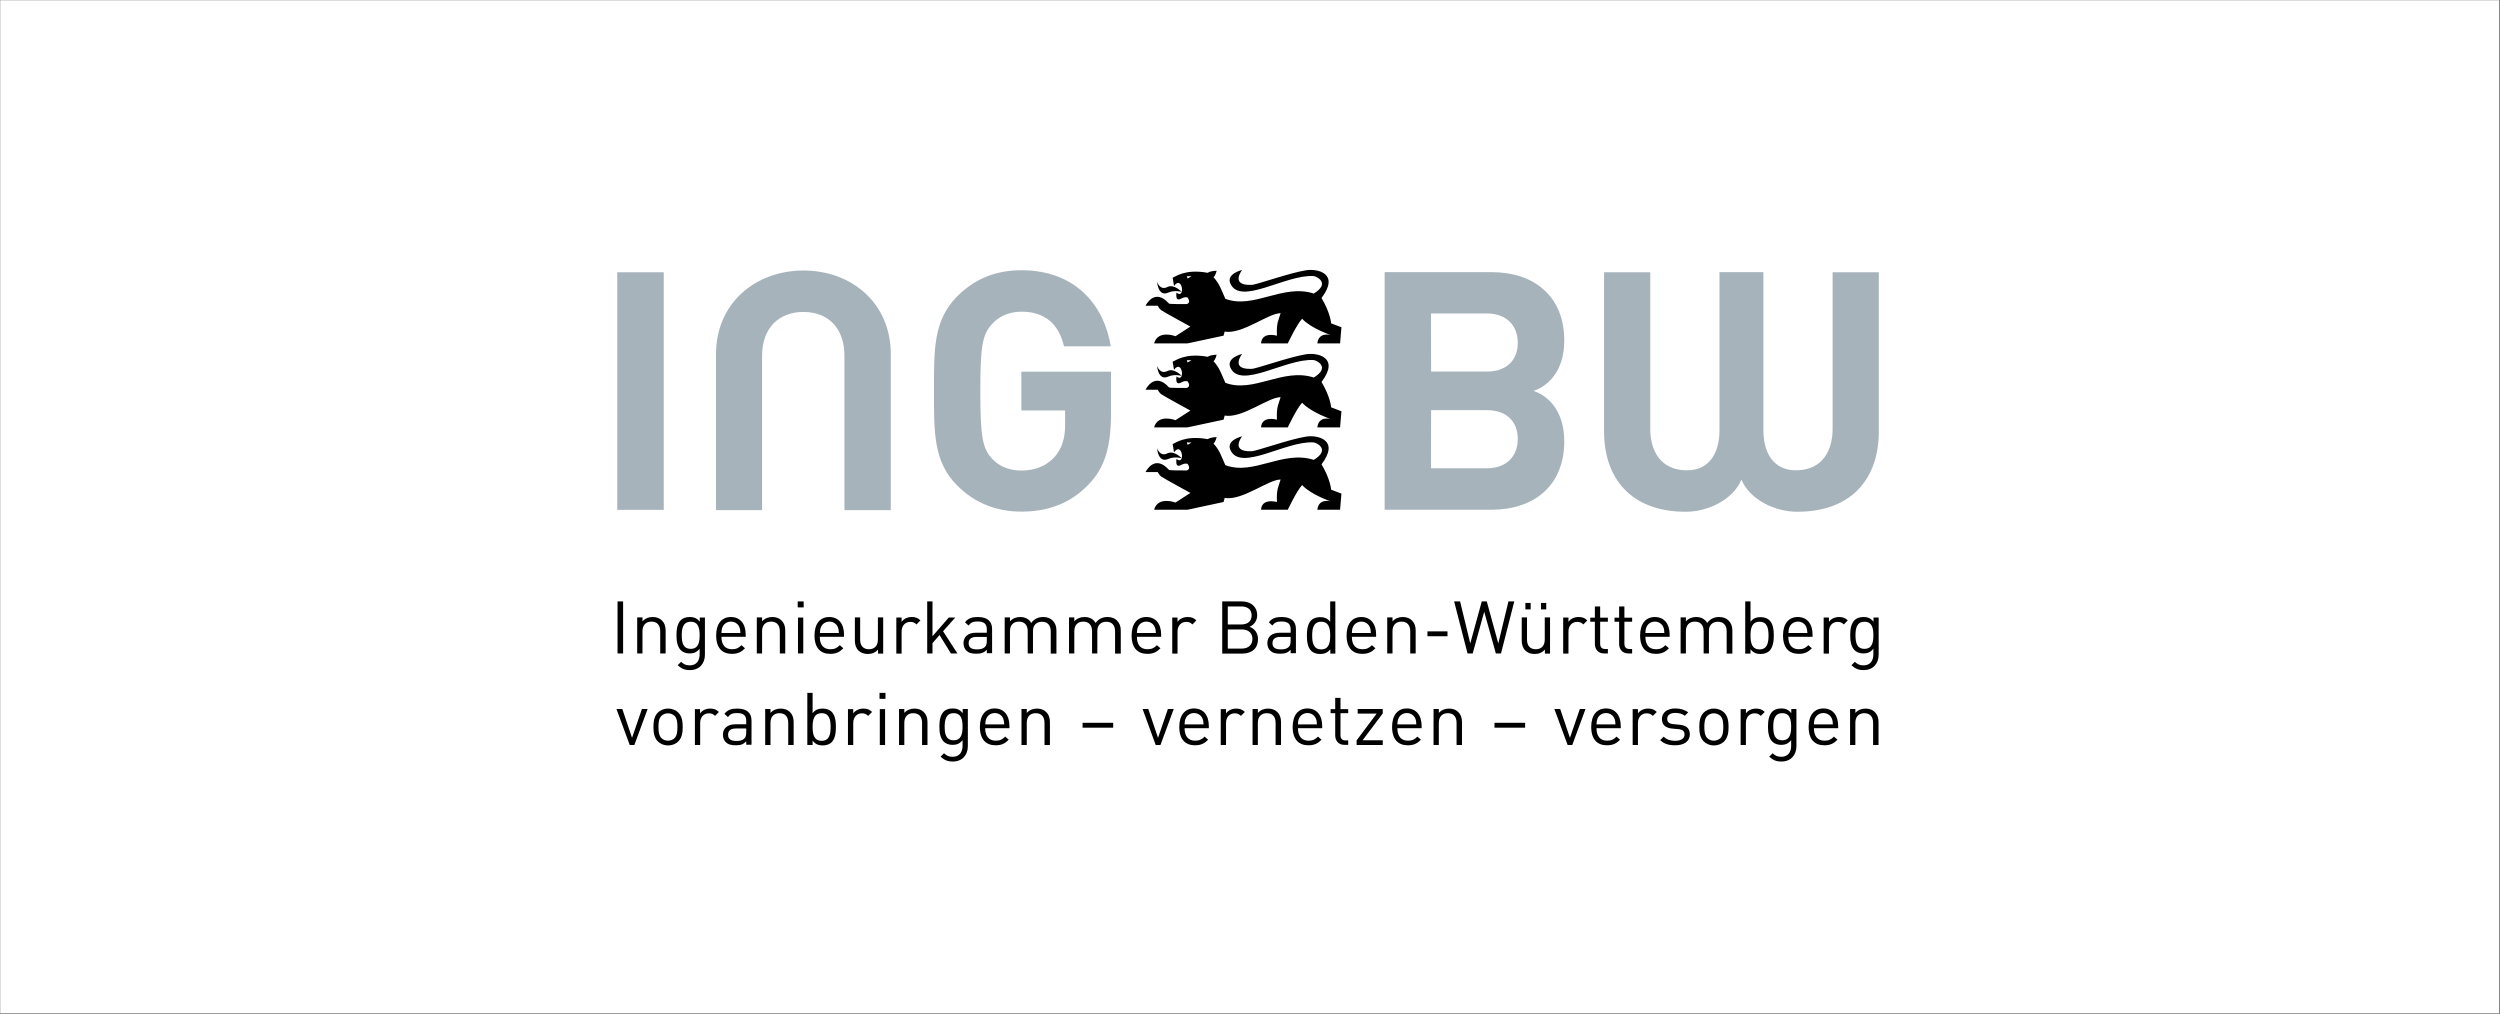 <?xml version="1.0" encoding="utf-8"?>
<!-- Generator: Adobe Illustrator 23.0.6, SVG Export Plug-In . SVG Version: 6.00 Build 0)  -->
<svg version="1.1" id="brandenburg" xmlns="http://www.w3.org/2000/svg" xmlns:xlink="http://www.w3.org/1999/xlink" x="0px"
	 y="0px" viewBox="0 0 1845.6 748.6" enable-background="new 0 0 1845.6 748.6" xml:space="preserve">
<rect x="0" y="0" width="1845.6" height="748.6" fill="#808080" stroke="none"/>
<rect x="0.2" y="0.2" fill="#FFFFFF" width="1844.7" height="747.8"/>
<g>
	<polygon points="1170.5,523.4 1166.3,523.4 1159,544.7 1151.8,523.4 1147.5,523.4 1157.3,550 1160.7,550 1170.5,523.4 	"/>
	<path fill-rule="evenodd" clip-rule="evenodd" d="M1196.5,537.7v-1.8c0-7.9-4.1-12.9-10.9-12.9c-6.8,0-10.9,5-10.9,13.6
		c0,9.4,4.6,13.6,11.6,13.6c4.5,0,7-1.4,9.7-4.1l-2.6-2.3c-2.1,2.1-3.9,3-7,3c-5.1,0-7.8-3.4-7.8-9.2H1196.5L1196.5,537.7z
		 M1192.6,534.8h-14c0.1-2.2,0.2-3,0.8-4.4c1-2.4,3.4-4,6.2-4c2.8,0,5.2,1.6,6.2,4C1192.4,531.8,1192.5,532.6,1192.6,534.8
		L1192.6,534.8z"/>
	<path fill-rule="evenodd" clip-rule="evenodd" d="M1223.1,525.6c-1.9-1.9-3.8-2.5-6.4-2.5c-3.1,0-6,1.3-7.5,3.6v-3.2h-3.9V550h3.9
		v-16.3c0-4.1,2.5-7.1,6.4-7.1c2.1,0,3.1,0.5,4.6,1.9L1223.1,525.6L1223.1,525.6z"/>
	<path d="M1247.5,542.2c0-5-3.2-6.8-7.8-7.2l-4.3-0.4c-3.3-0.3-4.6-1.6-4.6-3.9c0-2.7,2.1-4.4,5.9-4.4c2.8,0,5.2,0.6,7.1,2.1
		l2.5-2.5c-2.4-1.9-5.8-2.9-9.6-2.9c-5.7,0-9.8,2.9-9.8,7.8c0,4.4,2.8,6.7,7.9,7.1l4.4,0.4c3.1,0.3,4.4,1.6,4.4,3.9
		c0,3.1-2.7,4.7-7.1,4.7c-3.3,0-6.2-0.9-8.3-3.1l-2.6,2.6c2.9,2.8,6.4,3.8,10.9,3.8C1243.1,550.3,1247.5,547.3,1247.5,542.2
		L1247.5,542.2z"/>
	<path fill-rule="evenodd" clip-rule="evenodd" d="M1276.1,536.7c0-4.1-0.5-7.8-3.2-10.6c-1.8-1.8-4.4-3-7.6-3c-3.2,0-5.8,1.2-7.6,3
		c-2.7,2.8-3.2,6.5-3.2,10.6c0,4.1,0.5,7.8,3.2,10.6c1.8,1.8,4.4,3,7.6,3c3.2,0,5.8-1.2,7.6-3
		C1275.5,544.5,1276.1,540.8,1276.1,536.7L1276.1,536.7z M1272.2,536.7c0,3-0.2,6.3-2.1,8.2c-1.2,1.2-3,1.9-4.9,1.9
		c-1.9,0-3.6-0.7-4.8-1.9c-1.9-1.9-2.2-5.2-2.2-8.2c0-3,0.2-6.3,2.2-8.2c1.2-1.2,2.9-1.9,4.8-1.9c1.9,0,3.6,0.7,4.9,1.9
		C1272,530.4,1272.2,533.7,1272.2,536.7L1272.2,536.7z"/>
	<path fill-rule="evenodd" clip-rule="evenodd" d="M1302.8,525.6c-1.9-1.9-3.8-2.5-6.4-2.5c-3.1,0-6,1.3-7.5,3.6v-3.2h-3.9V550h3.9
		v-16.3c0-4.1,2.5-7.1,6.4-7.1c2.1,0,3.1,0.5,4.6,1.9L1302.8,525.6L1302.8,525.6z"/>
	<path fill-rule="evenodd" clip-rule="evenodd" d="M1326.2,550.8v-27.4h-3.8v3.1c-2.2-2.8-4.5-3.5-7.5-3.5c-2.7,0-5.1,0.9-6.5,2.3
		c-2.6,2.7-3.2,6.8-3.2,11.1c0,4.3,0.6,8.5,3.2,11.1c1.4,1.4,3.7,2.4,6.4,2.4c2.9,0,5.3-0.7,7.5-3.5v4.2c0,4.5-2.2,8.1-7.3,8.1
		c-3.1,0-4.4-0.9-6.4-2.6l-2.5,2.5c2.8,2.5,5,3.6,9,3.6C1322.1,562.2,1326.2,557.4,1326.2,550.8L1326.2,550.8z M1322.3,536.5
		c0,5-0.8,10-6.6,10c-5.8,0-6.6-5-6.6-10c0-5,0.9-10,6.6-10C1321.5,526.5,1322.3,531.5,1322.3,536.5L1322.3,536.5z"/>
	<path fill-rule="evenodd" clip-rule="evenodd" d="M1357,537.7v-1.8c0-7.9-4-12.9-10.9-12.9c-6.8,0-10.9,5-10.9,13.6
		c0,9.4,4.6,13.6,11.6,13.6c4.5,0,7-1.4,9.7-4.1l-2.6-2.3c-2.1,2.1-3.9,3-7,3c-5.1,0-7.8-3.4-7.8-9.2H1357L1357,537.7z
		 M1353.1,534.8h-14c0.1-2.2,0.2-3,0.8-4.4c1-2.4,3.4-4,6.2-4s5.2,1.6,6.2,4C1352.9,531.8,1353,532.6,1353.1,534.8L1353.1,534.8z"/>
	<path fill-rule="evenodd" clip-rule="evenodd" d="M1386.8,550v-17c0-3.1-0.9-5.6-2.8-7.4c-1.6-1.6-3.9-2.5-6.8-2.5
		c-3,0-5.6,1.1-7.5,3.2v-2.9h-3.9V550h3.9v-16.4c0-4.6,2.6-7.1,6.6-7.1c4,0,6.5,2.4,6.5,7.1V550H1386.8L1386.8,550z"/>
	<polygon points="821.8,537.2 821.8,533.6 799.2,533.6 799.2,537.2 821.8,537.2 	"/>
	<polygon points="866.5,523.4 862.2,523.4 854.9,544.7 847.7,523.4 843.5,523.4 853.2,550 856.7,550 866.5,523.4 	"/>
	<path fill-rule="evenodd" clip-rule="evenodd" d="M892.4,537.7v-1.8c0-7.9-4.1-12.9-10.9-12.9c-6.8,0-10.9,5-10.9,13.6
		c0,9.4,4.6,13.6,11.6,13.6c4.5,0,7-1.4,9.7-4.1l-2.6-2.3c-2.1,2.1-3.9,3-7,3c-5.1,0-7.8-3.4-7.8-9.2H892.4L892.4,537.7z
		 M888.5,534.8h-14c0.1-2.2,0.2-3,0.8-4.4c1-2.4,3.4-4,6.2-4c2.8,0,5.2,1.6,6.2,4C888.3,531.8,888.4,532.6,888.5,534.8L888.5,534.8z
		"/>
	<path fill-rule="evenodd" clip-rule="evenodd" d="M919,525.6c-1.9-1.9-3.8-2.5-6.4-2.5c-3.1,0-6,1.3-7.5,3.6v-3.2h-3.9V550h3.9
		v-16.3c0-4.1,2.5-7.1,6.4-7.1c2.1,0,3.1,0.5,4.6,1.9L919,525.6L919,525.6z"/>
	<path fill-rule="evenodd" clip-rule="evenodd" d="M945.7,550v-17c0-3.1-0.9-5.6-2.8-7.4c-1.6-1.6-3.9-2.5-6.8-2.5
		c-3,0-5.6,1.1-7.5,3.2v-2.9h-3.9V550h3.9v-16.4c0-4.6,2.6-7.1,6.6-7.1c4,0,6.5,2.4,6.5,7.1V550H945.7L945.7,550z"/>
	<path fill-rule="evenodd" clip-rule="evenodd" d="M976.1,537.7v-1.8c0-7.9-4.1-12.9-10.9-12.9c-6.8,0-10.9,5-10.9,13.6
		c0,9.4,4.6,13.6,11.6,13.6c4.5,0,7-1.4,9.7-4.1l-2.6-2.3c-2.1,2.1-3.9,3-7,3c-5.1,0-7.8-3.4-7.8-9.2H976.1L976.1,537.7z
		 M972.2,534.8h-14c0.1-2.2,0.2-3,0.8-4.4c1-2.4,3.4-4,6.2-4c2.8,0,5.2,1.6,6.2,4C972,531.8,972.1,532.6,972.2,534.8L972.2,534.8z"
		/>
	<path d="M995.3,550v-3.4h-2.1c-2.5,0-3.6-1.5-3.6-3.9v-16.2h5.7v-3h-5.7v-8.3h-3.9v8.3h-3.4v3h3.4v16.3c0,3.9,2.3,7.1,6.8,7.1
		H995.3L995.3,550z"/>
	<polygon points="1020.8,550 1020.8,546.5 1005.9,546.5 1020.8,526.7 1020.8,523.4 1002.3,523.4 1002.3,526.8 1016.3,526.8
		1001.5,546.6 1001.5,550 1020.8,550 	"/>
	<path fill-rule="evenodd" clip-rule="evenodd" d="M1049.5,537.7v-1.8c0-7.9-4.1-12.9-10.9-12.9c-6.8,0-10.9,5-10.9,13.6
		c0,9.4,4.6,13.6,11.6,13.6c4.5,0,7-1.4,9.7-4.1l-2.6-2.3c-2.1,2.1-3.9,3-7,3c-5.1,0-7.8-3.4-7.8-9.2H1049.5L1049.5,537.7z
		 M1045.6,534.8h-14c0.1-2.2,0.2-3,0.8-4.4c1-2.4,3.4-4,6.2-4c2.8,0,5.2,1.6,6.2,4C1045.4,531.8,1045.5,532.6,1045.6,534.8
		L1045.6,534.8z"/>
	<path fill-rule="evenodd" clip-rule="evenodd" d="M1079.3,550v-17c0-3.1-0.9-5.6-2.8-7.4c-1.6-1.6-3.9-2.5-6.8-2.5
		c-3,0-5.6,1.1-7.5,3.2v-2.9h-3.9V550h3.9v-16.4c0-4.6,2.6-7.1,6.6-7.1c4,0,6.5,2.4,6.5,7.1V550H1079.3L1079.3,550z"/>
	<polygon points="1125.9,537.2 1125.9,533.6 1103.3,533.6 1103.3,537.2 1125.9,537.2 	"/>
	<polygon points="478.1,523.4 473.9,523.4 466.6,544.7 459.4,523.4 455.1,523.4 464.9,550 468.3,550 478.1,523.4 	"/>
	<path fill-rule="evenodd" clip-rule="evenodd" d="M504,536.7c0-4.1-0.5-7.8-3.2-10.6c-1.8-1.8-4.4-3-7.6-3c-3.2,0-5.8,1.2-7.6,3
		c-2.7,2.8-3.2,6.5-3.2,10.6c0,4.1,0.5,7.8,3.2,10.6c1.8,1.8,4.4,3,7.6,3c3.2,0,5.8-1.2,7.6-3C503.5,544.5,504,540.8,504,536.7
		L504,536.7z M500.1,536.7c0,3-0.2,6.3-2.1,8.2c-1.2,1.2-3,1.9-4.9,1.9c-1.9,0-3.6-0.7-4.8-1.9c-1.9-1.9-2.2-5.2-2.2-8.2
		c0-3,0.2-6.3,2.2-8.2c1.2-1.2,2.9-1.9,4.8-1.9c1.9,0,3.6,0.7,4.9,1.9C499.9,530.4,500.1,533.7,500.1,536.7L500.1,536.7z"/>
	<path fill-rule="evenodd" clip-rule="evenodd" d="M530.7,525.6c-1.9-1.9-3.8-2.5-6.4-2.5c-3.1,0-6,1.3-7.5,3.6v-3.2H513V550h3.9
		v-16.3c0-4.1,2.5-7.1,6.4-7.1c2.1,0,3.1,0.5,4.6,1.9L530.7,525.6L530.7,525.6z"/>
	<path fill-rule="evenodd" clip-rule="evenodd" d="M554.8,550v-18c0-5.8-3.5-8.9-10.6-8.9c-4.3,0-7,0.9-9.4,3.9l2.6,2.4
		c1.6-2.2,3.3-3,6.7-3c4.9,0,6.8,1.9,6.8,5.8v2.5h-8c-5.9,0-9.2,3-9.2,7.7c0,2.1,0.7,4.1,2,5.4c1.7,1.7,3.8,2.4,7.5,2.4
		c3.6,0,5.5-0.7,7.7-2.9v2.5H554.8L554.8,550z M550.9,540.6c0,2.2-0.4,3.7-1.4,4.6c-1.7,1.6-3.7,1.8-5.9,1.8c-4.2,0-6.1-1.5-6.1-4.5
		c0-3.1,1.9-4.7,5.9-4.7h7.5V540.6L550.9,540.6z"/>
	<path fill-rule="evenodd" clip-rule="evenodd" d="M585.9,550v-17c0-3.1-0.9-5.6-2.8-7.4c-1.6-1.6-3.9-2.5-6.8-2.5
		c-3,0-5.6,1.1-7.5,3.2v-2.9h-3.9V550h3.9v-16.4c0-4.6,2.6-7.1,6.6-7.1c4,0,6.5,2.4,6.5,7.1V550H585.9L585.9,550z"/>
	<path fill-rule="evenodd" clip-rule="evenodd" d="M617.1,536.7c0-4.2-0.5-8.6-3.2-11.3c-1.4-1.4-3.8-2.3-6.5-2.3
		c-2.9,0-5.3,0.6-7.5,3.4v-15H596V550h3.9v-3.2c2.2,2.8,4.6,3.5,7.5,3.5c2.7,0,5.1-0.9,6.5-2.3C616.6,545.3,617.1,540.8,617.1,536.7
		L617.1,536.7z M613.2,536.7c0,5.2-0.9,10.2-6.6,10.2c-5.8,0-6.7-5-6.7-10.2c0-5.2,0.9-10.2,6.7-10.2
		C612.3,526.5,613.2,531.5,613.2,536.7L613.2,536.7z"/>
	<path fill-rule="evenodd" clip-rule="evenodd" d="M643.8,525.6c-1.9-1.9-3.8-2.5-6.4-2.5c-3.1,0-6,1.3-7.5,3.6v-3.2h-3.9V550h3.9
		v-16.3c0-4.1,2.5-7.1,6.4-7.1c2.1,0,3.1,0.5,4.6,1.9L643.8,525.6L643.8,525.6z"/>
	<path fill-rule="evenodd" clip-rule="evenodd" d="M653.7,515.9v-4.4h-4.4v4.4H653.7L653.7,515.9z M653.4,550v-26.5h-3.9V550H653.4
		L653.4,550z"/>
	<path fill-rule="evenodd" clip-rule="evenodd" d="M684.7,550v-17c0-3.1-0.9-5.6-2.8-7.4c-1.6-1.6-3.9-2.5-6.8-2.5
		c-3,0-5.6,1.1-7.5,3.2v-2.9h-3.9V550h3.9v-16.4c0-4.6,2.6-7.1,6.6-7.1c4,0,6.5,2.4,6.5,7.1V550H684.7L684.7,550z"/>
	<path fill-rule="evenodd" clip-rule="evenodd" d="M714.5,550.8v-27.4h-3.8v3.1c-2.2-2.8-4.5-3.5-7.5-3.5c-2.7,0-5.1,0.9-6.5,2.3
		c-2.6,2.7-3.2,6.8-3.2,11.1c0,4.3,0.6,8.5,3.2,11.1c1.4,1.4,3.7,2.4,6.4,2.4c2.9,0,5.3-0.7,7.5-3.5v4.2c0,4.5-2.2,8.1-7.3,8.1
		c-3.1,0-4.4-0.9-6.4-2.6l-2.5,2.5c2.8,2.5,5,3.6,9,3.6C710.4,562.2,714.5,557.4,714.5,550.8L714.5,550.8z M710.6,536.5
		c0,5-0.8,10-6.6,10c-5.8,0-6.6-5-6.6-10c0-5,0.9-10,6.6-10C709.8,526.5,710.6,531.5,710.6,536.5L710.6,536.5z"/>
	<path fill-rule="evenodd" clip-rule="evenodd" d="M745.2,537.7v-1.8c0-7.9-4.1-12.9-10.9-12.9c-6.8,0-10.9,5-10.9,13.6
		c0,9.4,4.6,13.6,11.6,13.6c4.5,0,7-1.4,9.7-4.1l-2.6-2.3c-2.1,2.1-3.9,3-7,3c-5.1,0-7.8-3.4-7.8-9.2H745.2L745.2,537.7z
		 M741.4,534.8h-14c0.1-2.2,0.2-3,0.8-4.4c1-2.4,3.4-4,6.2-4c2.8,0,5.2,1.6,6.2,4C741.1,531.8,741.2,532.6,741.4,534.8L741.4,534.8z
		"/>
	<path fill-rule="evenodd" clip-rule="evenodd" d="M775.1,550v-17c0-3.1-0.9-5.6-2.8-7.4c-1.6-1.6-3.9-2.5-6.8-2.5
		c-3,0-5.6,1.1-7.5,3.2v-2.9h-3.9V550h3.9v-16.4c0-4.6,2.6-7.1,6.6-7.1c4,0,6.5,2.4,6.5,7.1V550H775.1L775.1,550z"/>
	<polygon points="460,482.4 460,444 455.9,444 455.9,482.4 460,482.4 	"/>
	<path fill-rule="evenodd" clip-rule="evenodd" d="M491.4,482.4v-17c0-3.1-0.9-5.6-2.8-7.4c-1.6-1.6-3.9-2.5-6.8-2.5
		c-3,0-5.6,1.1-7.5,3.2v-2.9h-3.9v26.6h3.9v-16.4c0-4.6,2.6-7.1,6.6-7.1c4,0,6.5,2.4,6.5,7.1v16.4H491.4L491.4,482.4z"/>
	<path fill-rule="evenodd" clip-rule="evenodd" d="M520.4,483.3v-27.4h-3.8v3.1c-2.2-2.8-4.5-3.5-7.5-3.5c-2.7,0-5.1,0.9-6.5,2.3
		c-2.6,2.7-3.2,6.8-3.2,11.1s0.6,8.4,3.2,11.1c1.4,1.4,3.7,2.4,6.4,2.4c2.9,0,5.3-0.7,7.5-3.5v4.2c0,4.5-2.2,8.1-7.3,8.1
		c-3.1,0-4.4-0.9-6.4-2.6l-2.5,2.5c2.8,2.5,5,3.6,9,3.6C516.3,494.7,520.4,489.9,520.4,483.3L520.4,483.3z M516.5,469
		c0,5-0.8,10-6.6,10c-5.8,0-6.6-5-6.6-10c0-5,0.9-10,6.6-10C515.7,459,516.5,464,516.5,469L516.5,469z"/>
	<path fill-rule="evenodd" clip-rule="evenodd" d="M550.5,470.2v-1.8c0-7.9-4.1-12.9-10.9-12.9c-6.8,0-10.9,5-10.9,13.6
		c0,9.4,4.6,13.6,11.6,13.6c4.5,0,7-1.4,9.7-4.1l-2.6-2.3c-2.1,2.1-3.9,3-7,3c-5.1,0-7.8-3.3-7.8-9.2H550.5L550.5,470.2z
		 M546.6,467.3h-14c0.1-2.2,0.2-3,0.8-4.4c1-2.4,3.4-4,6.2-4c2.8,0,5.2,1.6,6.2,4C546.4,464.3,546.5,465.1,546.6,467.3L546.6,467.3z
		"/>
	<path fill-rule="evenodd" clip-rule="evenodd" d="M579.7,482.4v-17c0-3.1-0.9-5.6-2.8-7.4c-1.6-1.6-3.9-2.5-6.8-2.5
		c-3,0-5.6,1.1-7.5,3.2v-2.9h-3.9v26.6h3.9v-16.4c0-4.6,2.6-7.1,6.6-7.1c4,0,6.5,2.4,6.5,7.1v16.4H579.7L579.7,482.4z"/>
	<path fill-rule="evenodd" clip-rule="evenodd" d="M593.3,448.4V444h-4.4v4.4H593.3L593.3,448.4z M593,482.4v-26.5h-3.9v26.5H593
		L593,482.4z"/>
	<path fill-rule="evenodd" clip-rule="evenodd" d="M623.1,470.2v-1.8c0-7.9-4.1-12.9-10.9-12.9c-6.8,0-10.9,5-10.9,13.6
		c0,9.4,4.6,13.6,11.6,13.6c4.5,0,7-1.4,9.7-4.1l-2.6-2.3c-2.1,2.1-3.9,3-7,3c-5.1,0-7.8-3.3-7.8-9.2H623.1L623.1,470.2z
		 M619.3,467.3h-14c0.1-2.2,0.2-3,0.8-4.4c1-2.4,3.4-4,6.2-4c2.8,0,5.2,1.6,6.2,4C619,464.3,619.2,465.1,619.3,467.3L619.3,467.3z"
		/>
	<path fill-rule="evenodd" clip-rule="evenodd" d="M652,482.4v-26.6h-3.9v16.4c0,4.6-2.6,7.1-6.6,7.1c-4,0-6.5-2.4-6.5-7.1v-16.4
		h-3.9v17c0,3.1,0.8,5.6,2.7,7.5c1.6,1.6,4,2.5,6.9,2.5c3,0,5.6-1.1,7.5-3.3v3H652L652,482.4z"/>
	<path fill-rule="evenodd" clip-rule="evenodd" d="M679.5,458c-1.9-1.9-3.8-2.5-6.4-2.5c-3.1,0-6,1.3-7.5,3.6v-3.2h-3.9v26.6h3.9
		v-16.3c0-4.1,2.5-7.1,6.4-7.1c2.1,0,3.1,0.5,4.6,1.9L679.5,458L679.5,458z"/>
	<polygon fill-rule="evenodd" clip-rule="evenodd" points="706.8,482.4 696.2,466 705.2,455.9 700.4,455.9 688.4,469.7 688.4,444
		684.5,444 684.5,482.4 688.4,482.4 688.4,474.8 693.6,468.8 702,482.4 706.8,482.4 	"/>
	<path fill-rule="evenodd" clip-rule="evenodd" d="M732.4,482.4v-18c0-5.8-3.5-8.9-10.6-8.9c-4.3,0-7,0.9-9.4,3.9l2.6,2.4
		c1.6-2.2,3.3-3,6.7-3c4.9,0,6.8,1.9,6.8,5.8v2.5h-8c-5.9,0-9.2,3-9.2,7.7c0,2.1,0.7,4.1,2,5.4c1.7,1.7,3.8,2.4,7.5,2.4
		c3.6,0,5.5-0.7,7.7-2.9v2.5H732.4L732.4,482.4z M728.5,473c0,2.2-0.4,3.7-1.4,4.6c-1.7,1.6-3.7,1.8-5.9,1.8c-4.2,0-6.1-1.5-6.1-4.5
		c0-3.1,1.9-4.7,5.9-4.7h7.5V473L728.5,473z"/>
	<path fill-rule="evenodd" clip-rule="evenodd" d="M779.9,482.4v-17c0-3.1-1-5.6-2.9-7.4c-1.6-1.6-4-2.5-6.9-2.5
		c-3.7,0-6.7,1.5-8.8,4.4c-1.6-2.9-4.5-4.4-8.2-4.4c-3,0-5.6,1.1-7.5,3.2v-2.9h-3.9v26.6h3.9v-16.4c0-4.6,2.6-7.1,6.6-7.1
		s6.5,2.4,6.5,7.1v16.4h3.9v-16.8c0-4.2,2.8-6.6,6.6-6.6c4,0,6.5,2.4,6.5,7.1v16.4H779.9L779.9,482.4z"/>
	<path fill-rule="evenodd" clip-rule="evenodd" d="M827.4,482.4v-17c0-3.1-1-5.6-2.9-7.4c-1.6-1.6-4-2.5-6.9-2.5
		c-3.7,0-6.7,1.5-8.8,4.4c-1.6-2.9-4.5-4.4-8.2-4.4c-3,0-5.6,1.1-7.5,3.2v-2.9h-3.9v26.6h3.9v-16.4c0-4.6,2.6-7.1,6.6-7.1
		c4,0,6.5,2.4,6.5,7.1v16.4h3.9v-16.8c0-4.2,2.8-6.6,6.6-6.6c4,0,6.5,2.4,6.5,7.1v16.4H827.4L827.4,482.4z"/>
	<path fill-rule="evenodd" clip-rule="evenodd" d="M857.2,470.2v-1.8c0-7.9-4.1-12.9-10.9-12.9c-6.8,0-10.9,5-10.9,13.6
		c0,9.4,4.6,13.6,11.6,13.6c4.5,0,7-1.4,9.7-4.1l-2.6-2.3c-2.1,2.1-3.9,3-7,3c-5.1,0-7.8-3.3-7.8-9.2H857.2L857.2,470.2z
		 M853.3,467.3h-14c0.1-2.2,0.2-3,0.8-4.4c1-2.4,3.4-4,6.2-4c2.8,0,5.2,1.6,6.2,4C853.1,464.3,853.2,465.1,853.3,467.3L853.3,467.3z
		"/>
	<path fill-rule="evenodd" clip-rule="evenodd" d="M883.2,458c-1.9-1.9-3.8-2.5-6.4-2.5c-3.1,0-6,1.3-7.5,3.6v-3.2h-3.9v26.6h3.9
		v-16.3c0-4.1,2.5-7.1,6.4-7.1c2.1,0,3.1,0.5,4.6,1.9L883.2,458L883.2,458z"/>
	<path fill-rule="evenodd" clip-rule="evenodd" d="M928.7,471.8c0-4.6-2.6-7.8-6.3-9.1c3.2-1.2,5.7-4.4,5.7-8.4
		c0-6.4-4.6-10.3-11.3-10.3h-14.5v38.5h15C924.1,482.4,928.7,478.8,928.7,471.8L928.7,471.8z M924,454.3c0,4.6-3.3,6.7-7.6,6.7h-10
		v-13.3h10C920.7,447.7,924,449.7,924,454.3L924,454.3z M924.6,471.7c0,4.3-3,7.1-7.7,7.1h-10.5v-14.1h10.5
		C921.7,464.7,924.6,467.4,924.6,471.7L924.6,471.7z"/>
	<path fill-rule="evenodd" clip-rule="evenodd" d="M956.7,482.4v-18c0-5.8-3.5-8.9-10.6-8.9c-4.3,0-7,0.9-9.4,3.9l2.6,2.4
		c1.6-2.2,3.3-3,6.7-3c4.9,0,6.8,1.9,6.8,5.8v2.5h-8c-5.9,0-9.2,3-9.2,7.7c0,2.1,0.7,4.1,2,5.4c1.7,1.7,3.8,2.4,7.5,2.4
		c3.6,0,5.5-0.7,7.7-2.9v2.5H956.7L956.7,482.4z M952.8,473c0,2.2-0.4,3.7-1.4,4.6c-1.7,1.6-3.7,1.8-5.9,1.8c-4.2,0-6.1-1.5-6.1-4.5
		c0-3.1,1.9-4.7,5.9-4.7h7.5V473L952.8,473z"/>
	<path fill-rule="evenodd" clip-rule="evenodd" d="M985.8,482.4V444H982v15c-2.2-2.8-4.6-3.4-7.5-3.4c-2.7,0-5.1,0.9-6.5,2.3
		c-2.7,2.7-3.2,7.1-3.2,11.3s0.5,8.6,3.2,11.3c1.4,1.4,3.8,2.3,6.5,2.3c2.9,0,5.4-0.7,7.6-3.5v3.2H985.8L985.8,482.4z M982,469.2
		c0,5.2-0.9,10.2-6.6,10.2c-5.8,0-6.7-5-6.7-10.2s0.9-10.2,6.7-10.2C981.1,459,982,464,982,469.2L982,469.2z"/>
	<path fill-rule="evenodd" clip-rule="evenodd" d="M1015.9,470.2v-1.8c0-7.9-4.1-12.9-10.9-12.9c-6.8,0-10.9,5-10.9,13.6
		c0,9.4,4.6,13.6,11.6,13.6c4.5,0,7-1.4,9.7-4.1l-2.6-2.3c-2.1,2.1-3.9,3-7,3c-5.1,0-7.8-3.3-7.8-9.2H1015.9L1015.9,470.2z
		 M1012,467.3h-14c0.1-2.2,0.2-3,0.8-4.4c1-2.4,3.4-4,6.2-4c2.8,0,5.2,1.6,6.2,4C1011.8,464.3,1011.9,465.1,1012,467.3L1012,467.3z"
		/>
	<path fill-rule="evenodd" clip-rule="evenodd" d="M1045.1,482.4v-17c0-3.1-0.9-5.6-2.8-7.4c-1.6-1.6-3.9-2.5-6.8-2.5
		c-3,0-5.6,1.1-7.5,3.2v-2.9h-3.9v26.6h3.9v-16.4c0-4.6,2.6-7.1,6.6-7.1c4,0,6.5,2.4,6.5,7.1v16.4H1045.1L1045.1,482.4z"/>
	<polygon points="1068.6,469.7 1068.6,466.1 1053.8,466.1 1053.8,469.7 1068.6,469.7 	"/>
	<polygon points="1117.9,444 1113.6,444 1106.1,475 1097.6,444 1093.9,444 1085.4,475 1077.9,444 1073.5,444 1083.4,482.4
		1087.2,482.4 1095.7,451.6 1104.3,482.4 1108.1,482.4 1117.9,444 	"/>
	<path fill-rule="evenodd" clip-rule="evenodd" d="M1141.5,449.9v-4.8h-3.9v4.8H1141.5L1141.5,449.9z M1130,449.9v-4.8h-3.9v4.8
		H1130L1130,449.9z M1144.3,482.4v-26.6h-3.9v16.4c0,4.6-2.6,7.1-6.6,7.1c-4,0-6.5-2.4-6.5-7.1v-16.4h-3.9v17c0,3.1,0.8,5.6,2.7,7.5
		c1.6,1.6,4,2.5,6.9,2.5c3,0,5.6-1.1,7.5-3.3v3H1144.3L1144.3,482.4z"/>
	<path fill-rule="evenodd" clip-rule="evenodd" d="M1171.8,458c-1.9-1.9-3.8-2.5-6.4-2.5c-3.1,0-6,1.3-7.5,3.6v-3.2h-3.9v26.6h3.9
		v-16.3c0-4.1,2.5-7.1,6.4-7.1c2.1,0,3.1,0.5,4.6,1.9L1171.8,458L1171.8,458z"/>
	<path d="M1187,482.4v-3.3h-2.1c-2.5,0-3.6-1.5-3.6-3.9V459h5.7v-3h-5.7v-8.3h-3.9v8.3h-3.4v3h3.4v16.3c0,3.9,2.3,7.1,6.8,7.1H1187
		L1187,482.4z"/>
	<path d="M1204.9,482.4v-3.3h-2.1c-2.5,0-3.6-1.5-3.6-3.9V459h5.7v-3h-5.7v-8.3h-3.9v8.3h-3.4v3h3.4v16.3c0,3.9,2.3,7.1,6.8,7.1
		H1204.9L1204.9,482.4z"/>
	<path fill-rule="evenodd" clip-rule="evenodd" d="M1232.6,470.2v-1.8c0-7.9-4.1-12.9-10.9-12.9c-6.8,0-10.9,5-10.9,13.6
		c0,9.4,4.6,13.6,11.6,13.6c4.5,0,7-1.4,9.7-4.1l-2.6-2.3c-2.1,2.1-3.9,3-7,3c-5.1,0-7.8-3.3-7.8-9.2H1232.6L1232.6,470.2z
		 M1228.7,467.3h-14c0.1-2.2,0.2-3,0.8-4.4c1-2.4,3.4-4,6.2-4s5.2,1.6,6.2,4C1228.5,464.3,1228.6,465.1,1228.7,467.3L1228.7,467.3z"
		/>
	<path fill-rule="evenodd" clip-rule="evenodd" d="M1278.9,482.4v-17c0-3.1-1-5.6-2.9-7.4c-1.6-1.6-4-2.5-6.9-2.5
		c-3.7,0-6.7,1.5-8.8,4.4c-1.6-2.9-4.5-4.4-8.2-4.4c-3,0-5.6,1.1-7.5,3.2v-2.9h-3.9v26.6h3.9v-16.4c0-4.6,2.6-7.1,6.6-7.1
		c4,0,6.5,2.4,6.5,7.1v16.4h3.9v-16.8c0-4.2,2.8-6.6,6.6-6.6c4,0,6.5,2.4,6.5,7.1v16.4H1278.9L1278.9,482.4z"/>
	<path fill-rule="evenodd" clip-rule="evenodd" d="M1309.5,469.2c0-4.2-0.5-8.6-3.2-11.3c-1.4-1.4-3.8-2.3-6.5-2.3
		c-2.9,0-5.3,0.6-7.5,3.4v-15h-3.9v38.5h3.9v-3.2c2.2,2.8,4.6,3.5,7.5,3.5c2.7,0,5.1-0.9,6.5-2.3
		C1308.9,477.7,1309.5,473.3,1309.5,469.2L1309.5,469.2z M1305.6,469.2c0,5.2-0.9,10.2-6.6,10.2c-5.8,0-6.7-5-6.7-10.2
		s0.9-10.2,6.7-10.2C1304.7,459,1305.6,464,1305.6,469.2L1305.6,469.2z"/>
	<path fill-rule="evenodd" clip-rule="evenodd" d="M1338.1,470.2v-1.8c0-7.9-4.1-12.9-10.9-12.9c-6.8,0-10.9,5-10.9,13.6
		c0,9.4,4.6,13.6,11.6,13.6c4.5,0,7-1.4,9.7-4.1l-2.6-2.3c-2.1,2.1-3.9,3-7,3c-5.1,0-7.8-3.3-7.8-9.2H1338.1L1338.1,470.2z
		 M1334.3,467.3h-14c0.1-2.2,0.2-3,0.8-4.4c1-2.4,3.4-4,6.2-4c2.8,0,5.2,1.6,6.2,4C1334,464.3,1334.1,465.1,1334.3,467.3
		L1334.3,467.3z"/>
	<path fill-rule="evenodd" clip-rule="evenodd" d="M1364.1,458c-1.9-1.9-3.8-2.5-6.4-2.5c-3.1,0-6,1.3-7.5,3.6v-3.2h-3.9v26.6h3.9
		v-16.3c0-4.1,2.5-7.1,6.4-7.1c2.1,0,3.1,0.5,4.6,1.9L1364.1,458L1364.1,458z"/>
	<path fill-rule="evenodd" clip-rule="evenodd" d="M1386.9,483.3v-27.4h-3.8v3.1c-2.2-2.8-4.5-3.5-7.5-3.5c-2.7,0-5.1,0.9-6.5,2.3
		c-2.6,2.7-3.2,6.8-3.2,11.1s0.6,8.4,3.2,11.1c1.4,1.4,3.7,2.4,6.4,2.4c2.9,0,5.3-0.7,7.5-3.5v4.2c0,4.5-2.2,8.1-7.3,8.1
		c-3.1,0-4.4-0.9-6.4-2.6l-2.5,2.5c2.8,2.5,5,3.6,9,3.6C1382.8,494.7,1386.9,489.9,1386.9,483.3L1386.9,483.3z M1383,469
		c0,5-0.8,10-6.6,10c-5.8,0-6.6-5-6.6-10c0-5,0.9-10,6.6-10C1382.2,459,1383,464,1383,469L1383,469z"/>
	<polygon fill="#A6B3BB" points="490,376.4 490,201 455.7,201 455.7,376.4 490,376.4 	"/>
	<path fill="#A6B3BB" d="M528.6,261.3v115.3h34v-114c0-20.2,12.1-32.3,30.5-32.3c18.5,0,30.3,12.1,30.3,32.3v114h34.2V261.3
		c0-37.2-28.6-61.6-64.5-61.6C557.2,199.8,528.6,224.2,528.6,261.3L528.6,261.3z"/>
	<path fill="#A6B3BB" d="M820.2,304.5v-6l0-24.1H754l0,28.6h32.3v11.1c0,9.1-2.2,17-7.9,23.4c-5.7,6.2-14,9.9-24.4,9.9
		c-9.4,0-17-3.5-21.9-9.1c-6.7-7.4-8.4-15.8-8.4-49.5c0-33.7,1.7-41.9,8.4-49.3c4.9-5.7,12.6-9.4,21.9-9.4
		c17.5,0,27.6,9.1,31.5,25.6H820c-4.7-29.6-25.4-56.2-66-56.2c-19.7,0-35,6.9-47.3,19.2c-17.7,17.7-17.2,39.6-17.2,69.9
		c0,30.3-0.5,52.2,17.2,69.9c12.3,12.3,28.1,19.2,47.3,19.2c18.7,0,35.5-5.4,49.5-19.9C815.8,345.1,820.2,329.9,820.2,304.5
		L820.2,304.5z"/>
	<path fill-rule="evenodd" clip-rule="evenodd" d="M854.2,208.1c0,0,2.1,6.6,7.6,3.8c4.9-2.5,10.6,3.6,10.6,3.6s-5.2-1.6-9.9,0.5
		C854.9,219.4,854.2,208.1,854.2,208.1L854.2,208.1z"/>
	<path fill-rule="evenodd" clip-rule="evenodd" d="M865.7,205c2-0.6,9.1-6.7,25.9-3.6c2.4-1.6,6.6-1.5,6.6-1.5
		c-0.8,2.9-1.5,3.9-2.3,4.8c4.5,4.9,5.7,9.2,8.7,15.9c20.8,7.9,42.3-11.3,65.3-3.9c12.8-7.8,1.6-12.9-0.2-12.9
		c-20.6-1.3-54,22.1-61.4,5.5c-3.2-7.3,8.7-10,8.7-10s-9.2,11.6,6.8,11c2.9,0.3,27.7-8.8,40.5-10.8c8.5-1.3,25,2.4,11.3,20.5
		c6.6,11,7.1,18.7,7.1,18.7l7.6,2.9l-1,11.9h-16.8c1-8.7,9.8-6.2,9.8-6.2s-14.7-5-21-12c-4,4.2-10.6,18.2-10.6,18.2h-19.7
		c0,0-0.4-8.5,11.7-5.7c-0.5-10,1.4-11.7,2.7-16.6c-9.2,0-28.2,15.8-41.3,13.6c0-0.1-0.8,3-0.8,3l-26.6,5.7H852
		c2.9-10.3,15.8-5.3,15.8-5.3l11-7.1c0,0-20-10.9-21.7-12.2c-1.4-1.1-2.4-3.2-2.4-3.2h-9c0,0,6.5-13.7,17.3-1.6c0,0.5,13,0.4,13,0.4
		s3.7-0.7,0.7-4.9c-3.8-1-5.9,2.8-7.7,1c-1-1-0.5-4.6-0.5-4.6c6.8,5.5,4.4-13.4-1.8-4.9C866.7,211.1,865.7,205,865.7,205L865.7,205z
		"/>
	<polygon fill="#FFFFFF" points="876.2,203.9 879.6,203.9 876.7,205.6 876.2,203.9 	"/>
	<path fill-rule="evenodd" clip-rule="evenodd" d="M854.2,270.1c0,0,2.1,6.6,7.6,3.8c4.9-2.5,10.6,3.6,10.6,3.6s-5.2-1.6-9.9,0.5
		C854.9,281.4,854.2,270.1,854.2,270.1L854.2,270.1z"/>
	<path fill-rule="evenodd" clip-rule="evenodd" d="M865.7,267c2-0.6,9.1-6.7,25.9-3.6c2.4-1.6,6.6-1.5,6.6-1.5
		c-0.8,2.9-1.5,3.9-2.3,4.8c4.5,4.9,5.7,9.2,8.7,15.9c20.8,7.9,42.3-11.3,65.3-3.9c12.8-7.8,1.6-12.9-0.2-12.9
		c-20.6-1.3-54,22.1-61.4,5.5c-3.2-7.3,8.7-10,8.7-10s-9.2,11.6,6.8,11c2.9,0.3,27.7-8.8,40.5-10.8c8.5-1.3,25,2.4,11.3,20.5
		c6.6,11,7.1,18.7,7.1,18.7l7.6,2.9l-1,11.9h-16.8c1-8.7,9.8-6.2,9.8-6.2s-14.7-5-21-12c-4,4.2-10.6,18.2-10.6,18.2h-19.7
		c0,0-0.4-8.5,11.7-5.7c-0.5-10,1.4-11.7,2.7-16.6c-9.2,0-28.2,15.8-41.3,13.6c0-0.1-0.8,3-0.8,3l-26.6,5.7H852
		c2.9-10.3,15.8-5.3,15.8-5.3l11-7.1c0,0-20-10.9-21.7-12.2c-1.4-1.1-2.4-3.2-2.4-3.2h-9c0,0,6.5-13.7,17.3-1.7c0,0.5,13,0.4,13,0.4
		s3.7-0.7,0.7-4.9c-3.8-1-5.9,2.8-7.7,1c-1-1-0.5-4.6-0.5-4.6c6.8,5.5,4.4-13.4-1.8-4.9C866.7,273.1,865.7,267,865.7,267L865.7,267z
		"/>
	<polygon fill="#FFFFFF" points="876.2,265.9 879.6,265.9 876.7,267.6 876.2,265.9 	"/>
	<path fill-rule="evenodd" clip-rule="evenodd" d="M854.2,330.9c0,0,2.1,6.6,7.6,3.8c4.9-2.5,10.6,3.6,10.6,3.6s-5.2-1.6-9.9,0.5
		C854.9,342.2,854.2,330.9,854.2,330.9L854.2,330.9z"/>
	<path fill-rule="evenodd" clip-rule="evenodd" d="M865.7,327.8c2-0.6,9.1-6.7,25.9-3.6c2.4-1.6,6.6-1.5,6.6-1.5
		c-0.8,2.9-1.5,3.9-2.3,4.8c4.5,4.9,5.7,9.2,8.7,15.9c20.8,7.9,42.3-11.3,65.3-3.9c12.8-7.8,1.6-12.9-0.2-12.9
		c-20.6-1.3-54,22.1-61.4,5.5c-3.2-7.3,8.7-10,8.7-10s-9.2,11.6,6.8,11c2.9,0.3,27.7-8.8,40.5-10.8c8.5-1.3,25,2.4,11.3,20.5
		c6.6,11,7.1,18.7,7.1,18.7l7.6,2.9l-1,11.9h-16.8c1-8.7,9.8-6.2,9.8-6.2s-14.7-5-21-12c-4,4.2-10.6,18.2-10.6,18.2h-19.7
		c0,0-0.4-8.5,11.7-5.7c-0.5-10,1.4-11.7,2.7-16.6c-9.2,0-28.2,15.8-41.3,13.6c0-0.1-0.8,3-0.8,3l-26.6,5.7H852
		c2.9-10.3,15.8-5.3,15.8-5.3l11-7.1c0,0-20-10.9-21.7-12.2c-1.4-1.1-2.4-3.2-2.4-3.2h-9c0,0,6.5-13.7,17.3-1.6c0,0.5,13,0.4,13,0.4
		s3.7-0.7,0.7-4.9c-3.8-1-5.9,2.8-7.7,1c-1-1-0.5-4.6-0.5-4.6c6.8,5.5,4.4-13.4-1.8-4.9C866.7,333.9,865.7,327.8,865.7,327.8
		L865.7,327.8z"/>
	<polygon fill="#FFFFFF" points="876.2,326.6 879.6,326.7 876.7,328.4 876.2,326.6 	"/>
	<path fill="#A6B3BB" d="M1269.4,200.9h16.2h16.2l0,116.8c0,15.7,6.8,29.5,24,29.5c20.2,0,27.1-15.5,27.1-30.3l0-115.9h34.1v117.7
		c0,33.5-19,59.1-60.3,59.1c-16,0-34.7-8.6-41.1-23.7c-6.4,15.1-25,23.7-41.1,23.7c-41.3,0-60.3-25.6-60.3-59.1l0-117.7h34.1
		l0,115.9c0,14.8,6.8,30.3,27.1,30.3c17.2,0,24-13.8,24-29.5L1269.4,200.9L1269.4,200.9z"/>
	<path fill="#A6B3BB" d="M1120.5,324c0-11.8-7.3-21.2-22.8-21.2h-41.2l-0.1,42.9h41.2C1113.1,345.7,1120.5,335.9,1120.5,324
		L1120.5,324z M1120.5,253.1c0-11.8-7.4-21.7-22.9-21.7h-41.2l0.1,42.9h41.2C1113.2,274.3,1120.5,264.9,1120.5,253.1L1120.5,253.1z
		 M1154.8,325.8c0,32.8-22.4,50.5-53.7,50.5h-78.9v-87.7v-87.7h78.9c31.3,0,53.7,17.7,53.7,50.5c0,23.4-12.8,33.9-22.7,37.2
		C1142,291.8,1154.8,302.4,1154.8,325.8L1154.8,325.8z"/>
</g>
</svg>
